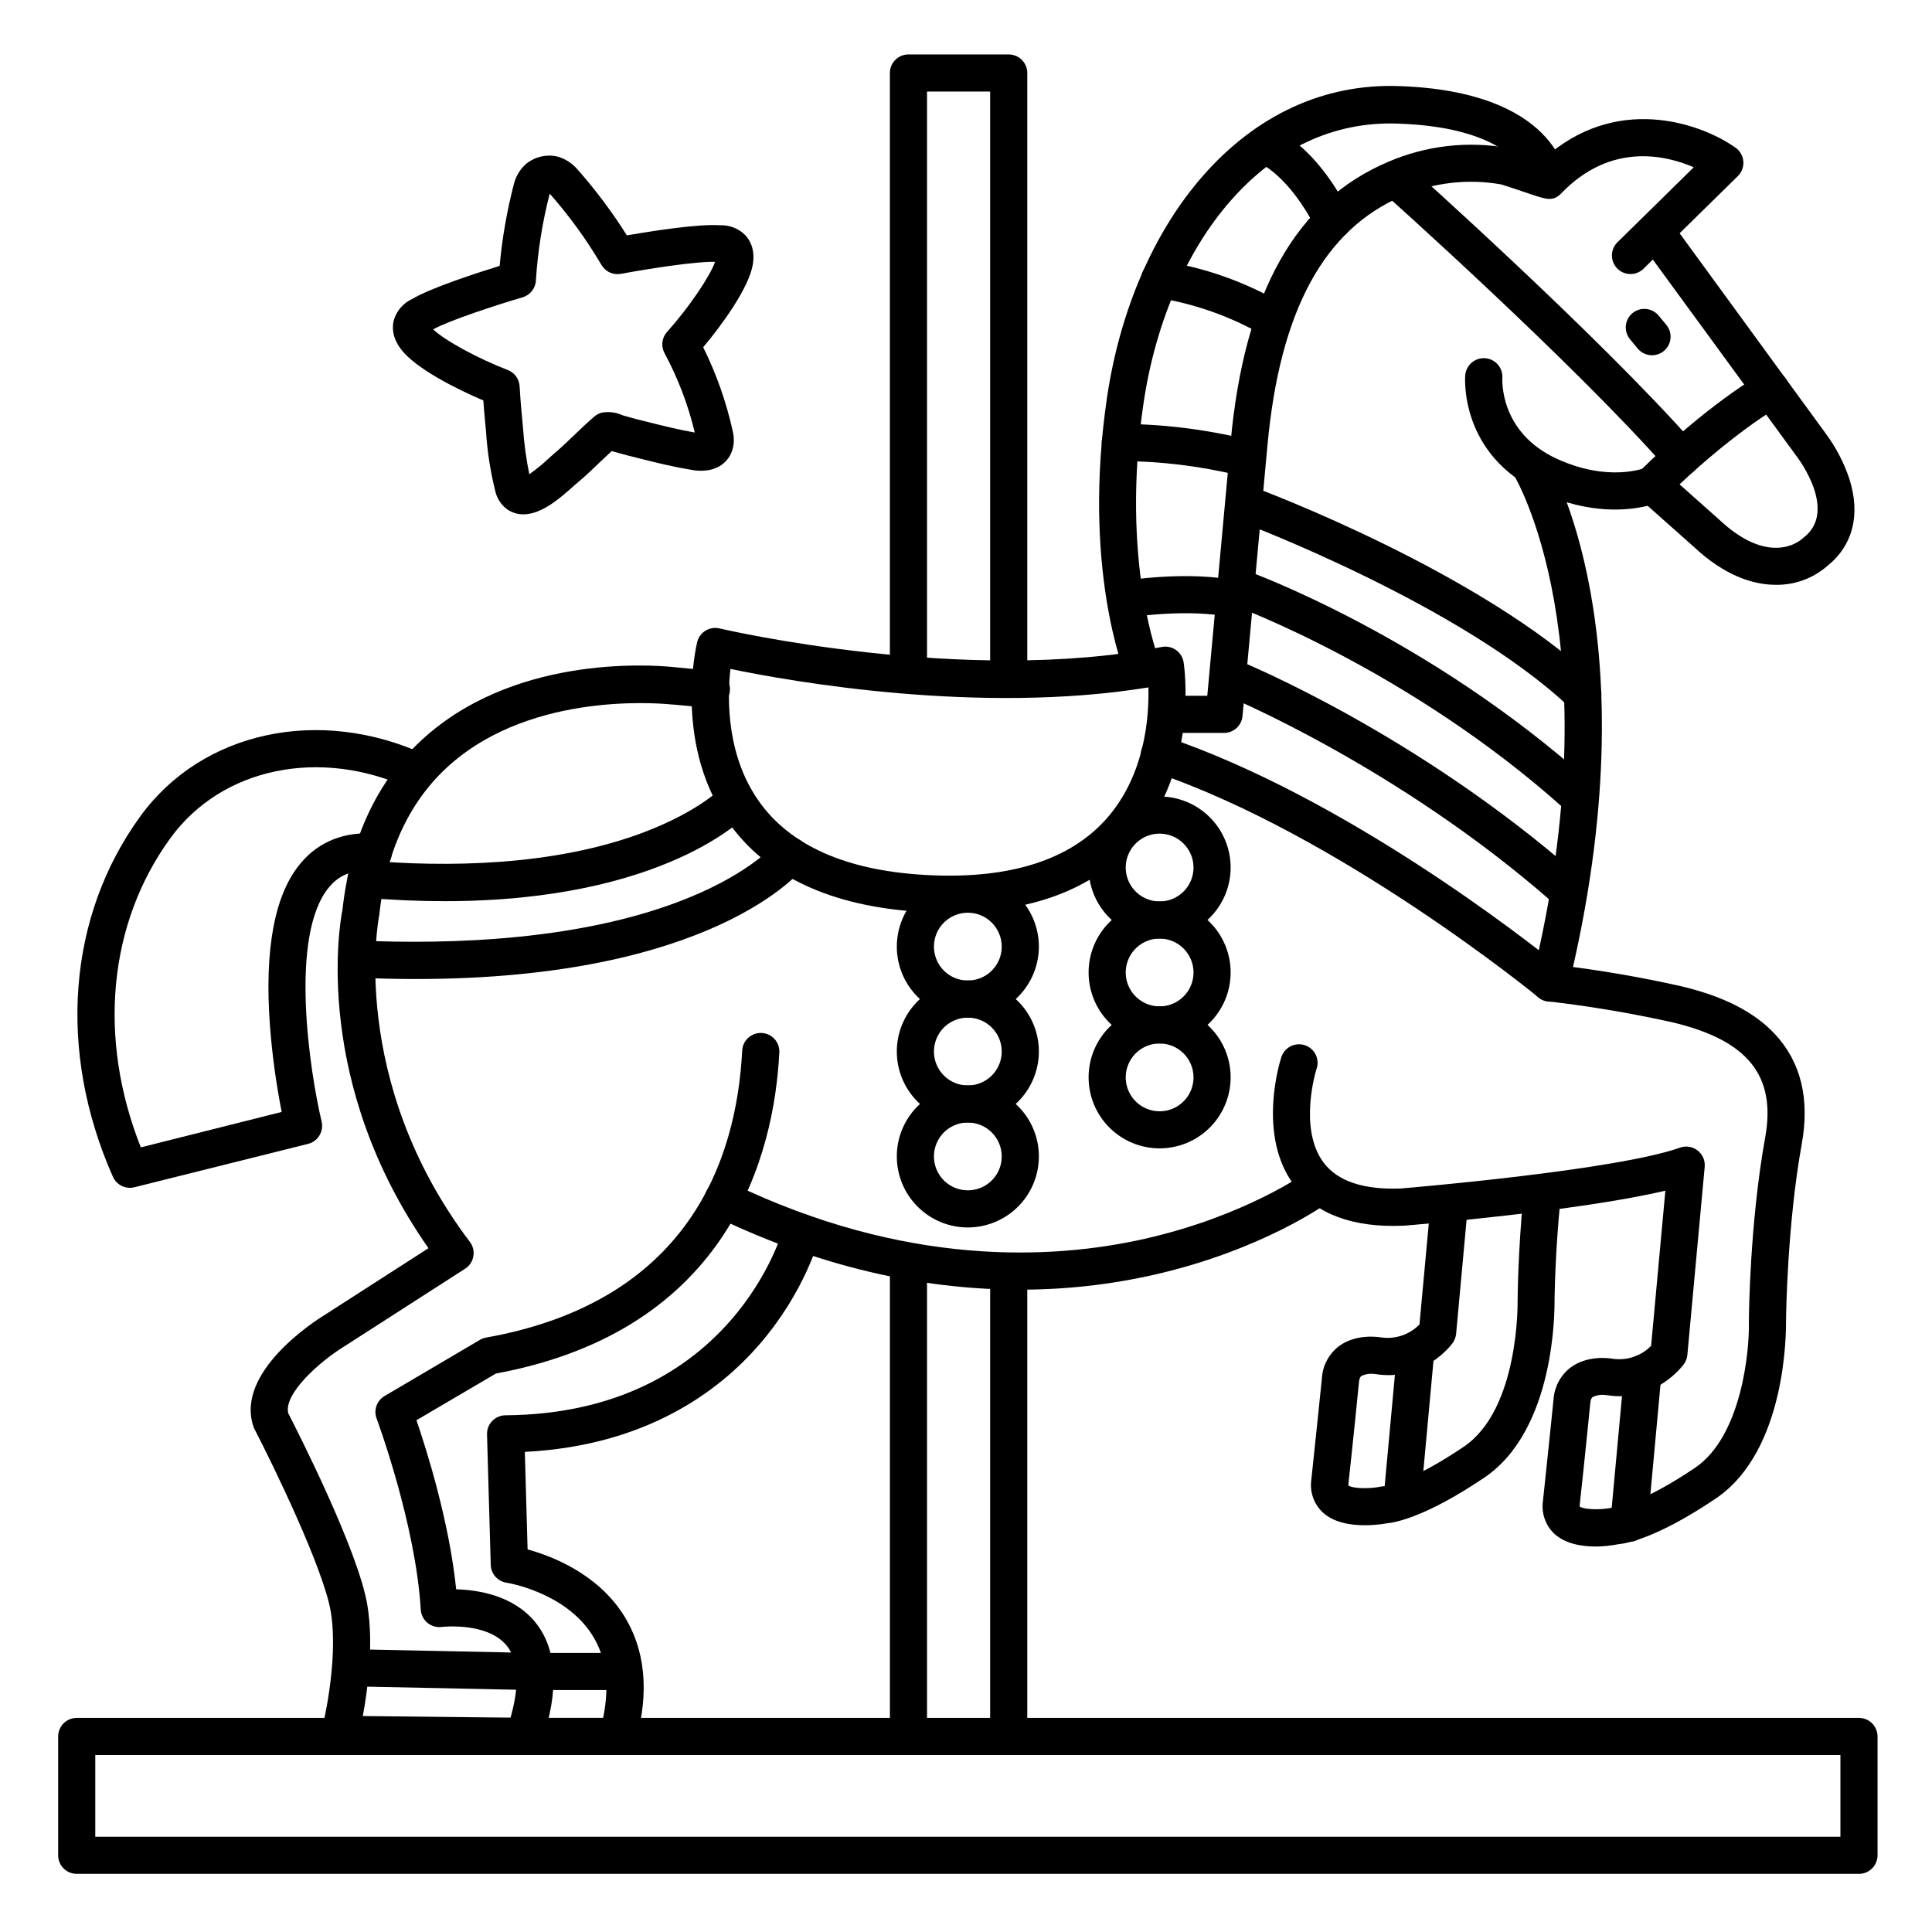 <?xml version="1.0" encoding="UTF-8"?>
<!-- Uploaded to: SVG Repo, www.svgrepo.com, Generator: SVG Repo Mixer Tools -->
<svg fill="#000000" width="800px" height="800px" version="1.1" viewBox="144 144 512 512" xmlns="http://www.w3.org/2000/svg">
 <g>
  <path d="m614.63 298.98c-6.18 0-13.727-2.519-21.805-10.117l-12.184-10.824c-4.922 1.211-15.332 2.422-28.223-3.512-21.547-9.906-20.188-30.199-20.121-31.055 0.211-2.715 2.582-4.75 5.301-4.539 2.715 0.207 4.75 2.578 4.539 5.297 0 0.551-0.727 14.375 14.426 21.344 13.668 6.297 23.262 2.469 23.352 2.43 1.754-0.762 3.793-0.434 5.227 0.836l14.297 12.715 0.109 0.098c13.176 12.418 21.234 5.902 22.109 5.078 0.129-0.117 0.207-0.176 0.344-0.285 9.082-7.035-1.418-20.93-1.871-21.52l-0.078-0.109-40.965-56.039c-1.602-2.195-1.121-5.273 1.074-6.879 2.195-1.602 5.273-1.121 6.879 1.074l40.867 56.008h-0.004c2.652 3.594 4.731 7.578 6.16 11.809 3.09 9.555 0.984 17.809-5.902 23.281-3.762 3.234-8.574 4.981-13.531 4.91z"/>
  <path d="m468.43 338.23h-13.531c-2.715 0-4.918-2.203-4.918-4.922s2.203-4.918 4.918-4.918h9.043l6.188-67.277c3.652-39.598 17.32-63.883 41.781-74.234h0.004c10.027-4.32 21.105-5.586 31.852-3.641 0.629 0.117 1.523 0.395 9.113 2.953h0.109c19-17.34 41.426-9.77 50.953-3.051h-0.004c1.191 0.84 1.945 2.168 2.066 3.621 0.117 1.453-0.418 2.883-1.457 3.906l-25.051 24.602c-1.949 1.855-5.027 1.801-6.91-0.121-1.883-1.918-1.875-4.996 0.02-6.906l20.262-19.918c-7.625-3.285-22.09-6.594-35.09 6.887-2.137 2.262-3.996 1.633-8.078 0.266-2.273-0.766-6.887-2.332-7.93-2.617v0.004c-8.797-1.555-17.859-0.492-26.059 3.051-20.82 8.855-32.531 30.426-35.816 66.074l-6.613 71.754c-0.223 2.519-2.32 4.461-4.852 4.488z"/>
  <path d="m581.81 238.15c-1.465 0.004-2.852-0.645-3.789-1.77l-2.098-2.527h0.004c-1.68-2.098-1.371-5.148 0.695-6.863 2.062-1.715 5.117-1.461 6.871 0.574l2.098 2.519h-0.004c1.223 1.465 1.484 3.504 0.676 5.234-0.809 1.727-2.543 2.832-4.453 2.832z"/>
  <path d="m554.83 409.46c-0.395-0.004-0.789-0.051-1.172-0.137-2.621-0.641-4.238-3.277-3.621-5.906 21.777-89.387-4.613-133.21-4.922-133.65l0.004 0.004c-1.438-2.309-0.734-5.344 1.574-6.781 2.305-1.438 5.34-0.734 6.777 1.574 1.191 1.91 28.84 47.812 6.102 141.18-0.547 2.176-2.5 3.707-4.742 3.719z"/>
  <path d="m566.95 553.85c-3.672 0-8.078-0.668-11.02-3.375-2.367-2.231-3.5-5.481-3.031-8.699 0.984-9.043 2.812-27 2.832-27.18 0.02-0.176 0-0.09 0-0.129l0.004 0.004c0.312-3.227 1.965-6.172 4.555-8.121 4.43-3.246 10.184-2.43 11.129-2.262 3.734 0.543 7.508-0.734 10.145-3.434l3.777-41.121c-22.633 5.41-67.258 9.121-69.371 9.297h-0.207c-13.293 0.531-22.965-3.078-28.762-10.707-9.957-13.105-3.797-32.828-3.523-33.652 0.328-1.316 1.188-2.438 2.371-3.102 1.184-0.66 2.59-0.805 3.883-0.398s2.363 1.332 2.953 2.555c0.59 1.223 0.648 2.633 0.16 3.898-0.07 0.227-4.852 15.742 1.969 24.738 3.731 4.922 10.609 7.172 20.418 6.801 2.766-0.227 57.219-4.852 73.988-10.824 1.582-0.562 3.34-0.277 4.664 0.754 1.324 1.027 2.031 2.66 1.879 4.332l-4.594 49.84c-0.082 0.879-0.395 1.715-0.906 2.43-0.305 0.422-7.606 10.293-20.469 8.234h-0.109l0.004 0.004c-1.23-0.219-2.5-0.039-3.621 0.512-0.129 0.098-0.461 0.344-0.602 1.348-0.117 1.238-1.84 18.422-2.832 27.227h-0.004c-0.012 0.145-0.012 0.289 0 0.434 1.043 0.777 5.344 0.984 8.59 0.305h0.004c0.238-0.066 0.488-0.098 0.734-0.098 0.746-0.098 7.488-1.199 21.234-10.469 12.27-8.285 14.465-30.75 14.277-38.711v-0.156c0-1.055 0.215-26.035 4.328-48.707 2.953-16.375-4.644-25.781-24.668-30.504l0.004-0.004c-10.859-2.41-21.836-4.258-32.887-5.539-0.953-0.105-1.855-0.484-2.598-1.094-0.523-0.434-52.723-43.141-101.94-59.73v0.004c-2.578-0.867-3.961-3.66-3.094-6.234 0.867-2.578 3.656-3.961 6.231-3.098 47.457 16 95.754 53.941 103.93 60.535l0.004 0.004c10.957 1.297 21.84 3.16 32.609 5.578 11.238 2.637 19.375 6.769 24.887 12.613 6.957 7.379 9.379 17.199 7.211 29.195-3.856 21.305-4.164 45.539-4.172 46.965 0 2.312 0.285 34.254-18.617 47.016-15.41 10.391-23.527 11.906-25.879 12.121v0.004c-1.934 0.371-3.898 0.574-5.867 0.602z"/>
  <path d="m505.57 548.2c-3.672 0-8.078-0.68-11.02-3.387-2.371-2.227-3.504-5.477-3.031-8.695 0.984-9.043 2.812-27 2.832-27.18 0.02-0.176 0-0.078 0-0.117h0.004c0.301-3.227 1.953-6.176 4.547-8.117 4.43-3.246 10.176-2.43 11.129-2.273 3.734 0.543 7.504-0.734 10.145-3.434l2.953-31.988-0.004-0.004c0.25-2.719 2.652-4.719 5.371-4.473 2.715 0.246 4.719 2.652 4.473 5.367l-3.082 33.586c-0.09 0.875-0.402 1.711-0.914 2.43-0.305 0.414-7.598 10.281-20.469 8.227h-0.109c-1.23-0.215-2.496-0.031-3.621 0.52-0.129 0.09-0.461 0.344-0.602 1.34-0.117 1.238-1.84 18.422-2.832 27.238-0.012 0.141-0.012 0.281 0 0.422 1.031 0.789 5.344 0.984 8.59 0.305 0.242-0.062 0.492-0.09 0.738-0.086 0.746-0.098 7.5-1.199 21.234-10.48 14.762-9.938 14.289-38.426 14.277-38.711l0.004-0.129c0-0.512 0.098-12.715 1.535-27.848 0.258-2.715 2.668-4.711 5.387-4.453 2.715 0.258 4.711 2.672 4.453 5.387-1.438 14.121-1.574 25.93-1.586 26.914 0 2.312 0.297 34.262-18.609 47.016-15.418 10.402-23.539 11.918-25.891 12.121l0.004 0.004c-1.949 0.34-3.926 0.508-5.906 0.5z"/>
  <path d="m414.28 485.77c-22.809 0-50.391-4.703-80.836-19.434-1.176-0.57-2.074-1.582-2.504-2.812-0.43-1.234-0.348-2.586 0.219-3.762 1.188-2.445 4.129-3.465 6.574-2.281 46.102 22.309 85.078 20.367 109.66 14.809 26.715-6.043 42.754-17.543 42.914-17.652 2.191-1.52 5.199-1.016 6.773 1.141 1.574 2.152 1.145 5.172-0.969 6.801-0.699 0.512-17.516 12.645-46.062 19.199v-0.004c-11.734 2.676-23.73 4.016-35.766 3.996z"/>
  <path d="m282.9 609.1-48.887-0.492c-1.512-0.016-2.934-0.723-3.852-1.926-0.922-1.199-1.238-2.758-0.859-4.223 0-0.176 4.535-17.918 2.371-31.25-1.84-11.285-15.23-38.848-20.242-48.52v-0.004c-0.117-0.223-0.215-0.457-0.293-0.699-4.812-14.426 16.422-28.004 18.863-29.488l27.551-17.711c-30.68-43.809-23.617-85.676-22.801-89.672 2.312-20.84 10.637-37.059 24.758-48.215 25.703-20.262 61.246-16.336 63.793-16.031l9.652 0.895c2.719 0.25 4.719 2.652 4.469 5.371s-2.656 4.719-5.371 4.469l-9.73-0.895h-0.176c-0.324 0-33.781-4.004-56.59 14.023-11.98 9.422-19.066 23.445-21.031 41.648-0.02 0.156-0.043 0.312-0.078 0.465-0.078 0.422-8.336 43.406 24.078 86.277 0.824 1.09 1.16 2.477 0.918 3.824-0.238 1.352-1.027 2.539-2.18 3.277l-32.02 20.586c-6.887 4.242-16.098 12.676-14.859 17.711 2.184 4.25 18.695 36.594 21 51.039 1.664 10.262 0.07 22.18-1.238 29.215l39.152 0.422c1.891-6.66 2.785-14.434-1.031-19.098-5.207-6.336-17.094-4.945-17.203-4.945-1.355 0.18-2.723-0.215-3.777-1.082-1.055-0.871-1.699-2.141-1.781-3.504-1.367-22.809-11.602-50.371-11.699-50.648-0.836-2.238 0.055-4.75 2.113-5.961l25.238-14.867 0.004-0.004c0.5-0.301 1.055-0.508 1.633-0.609 53.363-9.523 66.379-46.621 67.895-76.062 0.066-1.305 0.648-2.531 1.621-3.406 0.969-0.875 2.246-1.328 3.551-1.262 2.719 0.137 4.809 2.453 4.668 5.168-1.379 26.895-13.008 73.582-75.109 85.086l-21.055 12.371c2.734 7.988 8.68 26.863 10.527 44.812 5.805 0.156 15.145 1.605 20.949 8.707 5.805 7.106 6.465 17.938 1.672 31.883-0.676 1.977-2.523 3.309-4.613 3.324z"/>
  <path d="m395.44 385.88c-1.672 0-3.375 0-5.106-0.109-24.234-0.984-41.871-8.621-52.406-22.633-15.742-20.84-9.445-47.832-9.172-48.965 0.633-2.629 3.269-4.254 5.902-3.641 0.641 0.156 65.043 15.184 117.2 4.922h0.004c1.312-0.262 2.676 0.027 3.773 0.797s1.836 1.953 2.039 3.277c0.176 1.16 4.164 28.535-13.246 48.039-10.812 12.191-27.285 18.312-48.992 18.312zm-57.867-64.602c-0.875 7.793-1.152 23.617 8.254 36.035 8.688 11.484 23.805 17.711 44.918 18.637 21.117 0.926 36.762-4.113 46.375-14.859 10.312-11.531 11.426-27.039 11.219-34.922-44.801 7.312-94.727-1.574-110.77-4.891z"/>
  <path d="m178.41 458.79c-1.949-0.004-3.715-1.164-4.496-2.953-14.762-33.309-12.004-69.039 7.32-95.578 16.383-22.473 47.379-29.145 75.395-16.281 2.387 1.18 3.398 4.047 2.285 6.465-1.113 2.418-3.949 3.512-6.398 2.469-23.734-10.902-49.742-5.492-63.32 13.156-16.512 22.633-19.363 53.059-7.871 81.996l37.324-9.387c-1.477-7.512-2.512-15.105-3.102-22.742-1.523-20.508 1.238-35.09 8.234-43.297 4.742-5.609 11.492-8.297 19.504-7.734v0.004c2.719 0.184 4.769 2.535 4.586 5.254-0.184 2.715-2.535 4.769-5.254 4.586-4.922-0.336-8.57 0.984-11.324 4.269-10.824 12.734-5.144 49.199-2.055 62.219h-0.004c0.621 2.617-0.98 5.25-3.59 5.902l-46.062 11.504c-0.383 0.094-0.777 0.145-1.172 0.148z"/>
  <path d="m446.8 325.93c-2 0-3.801-1.211-4.555-3.062-0.473-1.152-11.492-28.84-4.852-73.672 3.414-22.996 12.418-43.797 25.379-58.578 14.199-16.195 32.117-24.434 51.738-23.812 41.945 1.328 44.566 23.598 44.664 24.582l-9.84 0.984v0.117c0-0.148-2.559-14.762-35.199-15.742-16.609-0.531-31.832 6.555-44.023 20.469-11.719 13.371-19.906 32.383-23.047 53.531-6.25 42.195 4.121 68.262 4.231 68.516v-0.004c0.621 1.516 0.445 3.242-0.469 4.602-0.914 1.363-2.445 2.18-4.086 2.176z"/>
  <path d="m384.75 608.79c-2.719 0-4.918-2.203-4.918-4.918v-124.25c0-2.719 2.199-4.922 4.918-4.922s4.922 2.203 4.922 4.922v124.25c0 1.305-0.52 2.555-1.441 3.477-0.922 0.926-2.176 1.441-3.481 1.441z"/>
  <path d="m411.32 327.66c-2.719 0-4.922-2.203-4.922-4.922v-154.47h-16.727v154.49c0 2.719-2.203 4.922-4.922 4.922s-4.918-2.203-4.918-4.922v-159.41c0-2.719 2.199-4.922 4.918-4.922h26.57c1.305 0 2.555 0.52 3.477 1.441 0.922 0.922 1.441 2.172 1.441 3.481v159.41-0.004c-0.012 2.711-2.211 4.902-4.918 4.902z"/>
  <path d="m411.32 608.79c-2.719 0-4.922-2.203-4.922-4.918v-122.39c0-2.719 2.203-4.922 4.922-4.922 2.715 0 4.918 2.203 4.918 4.922v122.39c0 1.305-0.52 2.555-1.441 3.477-0.922 0.926-2.172 1.441-3.477 1.441z"/>
  <path d="m575.69 552.61h-0.461c-1.301-0.121-2.5-0.754-3.332-1.758-0.836-1.004-1.238-2.297-1.117-3.598l3.66-39.734c0.25-2.715 2.652-4.719 5.367-4.473 2.719 0.25 4.723 2.652 4.473 5.367l-3.66 39.742v0.004c-0.242 2.535-2.383 4.465-4.93 4.449z"/>
  <path d="m515.69 544.88h-0.453c-1.301-0.121-2.496-0.75-3.332-1.754-0.836-1.004-1.234-2.301-1.113-3.598l3.465-37.559h-0.004c0.074-1.34 0.684-2.586 1.695-3.461 1.016-0.875 2.34-1.301 3.672-1.18 1.332 0.125 2.559 0.785 3.391 1.832 0.836 1.043 1.211 2.387 1.035 3.711l-3.453 37.559c-0.246 2.527-2.367 4.449-4.902 4.449z"/>
  <path d="m284.87 591.88h-0.109l-47.566-0.984c-2.719-0.031-4.894-2.258-4.867-4.973 0.031-2.719 2.258-4.898 4.977-4.867h0.109l47.508 0.984h23.016-0.004c2.719 0 4.922 2.203 4.922 4.922 0 2.715-2.203 4.918-4.922 4.918z"/>
  <path d="m307.71 609.1h-23.496c-2.719 0-4.922-2.203-4.922-4.918 0-2.719 2.203-4.922 4.922-4.922h19.621c1.812-8.855 0.797-16.285-3.019-22.168-7.301-11.246-22.426-13.637-22.574-13.656v-0.004c-2.356-0.352-4.121-2.34-4.191-4.723l-0.984-34.586c-0.039-1.328 0.465-2.617 1.391-3.57s2.199-1.488 3.527-1.488c60.281-0.48 73.523-49.199 73.652-49.672 0.68-2.633 3.367-4.219 6-3.539 2.633 0.68 4.215 3.367 3.535 6-0.156 0.59-3.836 14.496-15.961 28.477-10.617 12.262-29.875 26.805-62.129 28.43l0.738 25.852c6.258 1.711 18.215 6.25 25.277 17.133 5.902 9.133 7.066 20.488 3.394 33.762l0.004-0.008c-0.598 2.144-2.559 3.621-4.785 3.602z"/>
  <path d="m636.65 640.59h-472.32c-2.715 0-4.918-2.203-4.918-4.918v-31.488c0-2.719 2.203-4.922 4.918-4.922h472.32c1.305 0 2.555 0.52 3.477 1.441 0.926 0.922 1.441 2.176 1.441 3.481v31.488c0 1.305-0.516 2.555-1.441 3.477-0.922 0.926-2.172 1.441-3.477 1.441zm-467.4-9.84h462.48v-21.648h-462.48z"/>
  <path d="m558.3 384c-1.191 0-2.344-0.43-3.238-1.211-41.051-35.875-86.012-54.414-86.465-54.602-1.234-0.477-2.227-1.426-2.75-2.641-0.527-1.211-0.543-2.586-0.043-3.809 0.5-1.223 1.469-2.195 2.691-2.699 1.223-0.5 2.598-0.488 3.812 0.035 1.898 0.777 46.957 19.355 89.23 56.305h-0.004c1.543 1.352 2.086 3.512 1.363 5.43-0.719 1.918-2.551 3.188-4.598 3.191z"/>
  <path d="m561.84 359.59c-1.211 0-2.383-0.449-3.285-1.262-41.023-36.809-87.25-53.773-87.703-53.902-2.559-0.922-3.883-3.742-2.961-6.297 0.918-2.559 3.738-3.883 6.297-2.961 1.969 0.707 48.434 17.711 90.953 55.844l-0.004-0.004c1.516 1.363 2.035 3.519 1.309 5.422-0.73 1.902-2.555 3.16-4.594 3.16z"/>
  <path d="m563.48 332.92c-1.258 0-2.469-0.48-3.383-1.348-28.832-27.336-86.82-49.094-87.398-49.309h-0.004c-2.461-1-3.684-3.777-2.758-6.269 0.926-2.492 3.664-3.801 6.184-2.949 2.461 0.914 60.449 22.633 90.746 51.395 1.453 1.387 1.918 3.519 1.176 5.387-0.746 1.867-2.551 3.09-4.562 3.094z"/>
  <path d="m261.82 382.82c-6.594 0-13.637-0.285-21.188-0.914-1.305-0.109-2.512-0.73-3.359-1.73-0.844-1-1.262-2.293-1.152-3.598 0.227-2.719 2.613-4.738 5.328-4.512 20.016 1.672 48.992 1.723 73.398-7.586 14.477-5.519 20.547-11.809 20.605-11.875v-0.004c1.859-1.934 4.926-2.019 6.891-0.195 1.969 1.824 2.109 4.891 0.32 6.887-0.973 1.094-22.367 23.527-80.844 23.527z"/>
  <path d="m254.17 403.45c-5.066 0-10.344-0.117-15.883-0.375h0.004c-2.719-0.121-4.824-2.426-4.699-5.141 0.121-2.719 2.422-4.82 5.141-4.699 24.746 1.121 60.113 0.051 88-11.414 16.52-6.789 22.633-14.121 22.691-14.199 1.695-2.109 4.777-2.457 6.894-0.773 2.121 1.684 2.481 4.766 0.809 6.894-1.012 1.297-24.355 29.707-102.96 29.707z"/>
  <path d="m400.49 413.69c-4.992 0-9.781-1.984-13.312-5.516s-5.512-8.316-5.512-13.309c0-4.992 1.98-9.781 5.512-13.312s8.32-5.512 13.312-5.512c4.992 0 9.777 1.98 13.309 5.512s5.516 8.32 5.516 13.312c-0.008 4.988-1.992 9.773-5.519 13.305-3.531 3.527-8.316 5.512-13.305 5.519zm0-27.809c-3.637 0-6.91 2.188-8.301 5.547-1.391 3.356-0.621 7.219 1.945 9.789 2.57 2.57 6.434 3.336 9.793 1.945 3.356-1.387 5.543-4.664 5.543-8.297-0.004-4.961-4.023-8.98-8.98-8.984z"/>
  <path d="m400.49 441.48c-4.992 0-9.777-1.98-13.309-5.512-3.531-3.527-5.516-8.312-5.516-13.301-0.004-4.992 1.977-9.781 5.5-13.312 3.527-3.531 8.312-5.519 13.305-5.523 4.988-0.004 9.777 1.973 13.312 5.496 3.531 3.523 5.523 8.309 5.531 13.297 0 4.996-1.98 9.789-5.512 13.324-3.527 3.535-8.316 5.527-13.312 5.531zm0-27.797c-3.637 0-6.914 2.188-8.301 5.547-1.391 3.359-0.621 7.223 1.949 9.793 2.57 2.566 6.438 3.332 9.793 1.941 3.359-1.395 5.543-4.676 5.539-8.309-0.008-4.957-4.027-8.969-8.98-8.973z"/>
  <path d="m400.49 469.29c-4.992 0-9.781-1.984-13.312-5.516-3.531-3.527-5.512-8.316-5.512-13.309s1.98-9.781 5.512-13.312c3.531-3.527 8.32-5.512 13.312-5.512 4.992 0 9.777 1.984 13.309 5.512 3.531 3.531 5.516 8.32 5.516 13.312-0.008 4.988-1.992 9.773-5.519 13.305-3.531 3.527-8.316 5.512-13.305 5.519zm0-27.809c-3.637 0-6.91 2.188-8.301 5.547-1.391 3.356-0.621 7.219 1.945 9.789 2.57 2.57 6.434 3.34 9.793 1.949 3.356-1.391 5.543-4.668 5.543-8.301-0.008-4.957-4.023-8.973-8.98-8.984z"/>
  <path d="m451.31 392.73c-4.992 0-9.777-1.984-13.309-5.512-3.531-3.531-5.512-8.32-5.512-13.312 0-4.992 1.98-9.781 5.512-13.309 3.531-3.531 8.316-5.516 13.309-5.516 4.996 0 9.781 1.984 13.312 5.516 3.531 3.527 5.512 8.316 5.512 13.309-0.008 4.992-1.992 9.773-5.519 13.301-3.531 3.531-8.312 5.516-13.305 5.523zm0-27.809c-3.633 0-6.906 2.191-8.297 5.547-1.391 3.356-0.625 7.223 1.945 9.789 2.57 2.57 6.434 3.34 9.793 1.949 3.356-1.391 5.543-4.668 5.543-8.301-0.008-4.957-4.027-8.973-8.984-8.984z"/>
  <path d="m451.31 420.54c-4.992 0-9.777-1.984-13.309-5.516-3.531-3.527-5.512-8.316-5.512-13.309 0-4.992 1.98-9.781 5.512-13.312 3.531-3.527 8.316-5.512 13.309-5.512 4.996 0 9.781 1.984 13.312 5.512 3.531 3.531 5.512 8.32 5.512 13.312-0.008 4.988-1.992 9.773-5.519 13.301-3.531 3.531-8.312 5.516-13.305 5.523zm0-27.809c-3.633 0-6.906 2.188-8.297 5.547-1.391 3.356-0.625 7.219 1.945 9.789 2.57 2.57 6.434 3.34 9.793 1.949 3.356-1.391 5.543-4.668 5.543-8.301-0.008-4.957-4.027-8.973-8.984-8.984z"/>
  <path d="m451.31 448.33c-4.992 0-9.781-1.984-13.309-5.516-3.531-3.527-5.516-8.316-5.512-13.312 0-4.992 1.984-9.781 5.516-13.309 3.531-3.531 8.32-5.512 13.312-5.512 4.992 0.004 9.781 1.988 13.309 5.519 3.531 3.531 5.512 8.324 5.508 13.316-0.008 4.988-1.992 9.77-5.519 13.297-3.531 3.527-8.312 5.512-13.305 5.516zm0-27.797c-3.633 0-6.906 2.188-8.297 5.547-1.391 3.356-0.625 7.219 1.945 9.789 2.57 2.57 6.434 3.34 9.793 1.949 3.356-1.391 5.543-4.668 5.543-8.301-0.004-4.961-4.023-8.98-8.984-8.984z"/>
  <path d="m581.84 277.44c-1.996 0-3.797-1.207-4.555-3.055-0.754-1.848-0.32-3.969 1.098-5.367 18.281-18.027 31.961-25.723 32.531-26.047 2.375-1.32 5.371-0.469 6.691 1.906s0.469 5.371-1.906 6.691c-0.234 0.137-13.246 7.527-30.406 24.453-0.922 0.91-2.16 1.418-3.453 1.418z"/>
  <path d="m589.61 270.11c-1.414 0-2.758-0.609-3.688-1.672-24.855-28.281-74.852-72.945-75.363-73.387h-0.004c-1.816-1.852-1.887-4.793-0.156-6.727 1.727-1.934 4.66-2.191 6.699-0.594 0.512 0.453 50.953 45.512 76.203 74.242 1.273 1.453 1.582 3.516 0.785 5.277s-2.555 2.891-4.484 2.891z"/>
  <path d="m282.71 280.31c-1.547 0.008-3.055-0.461-4.32-1.348-1.582-1.16-2.691-2.856-3.121-4.769-1.312-5.211-2.137-10.531-2.469-15.895l-0.188-1.969c-0.227-2.371-0.402-4.449-0.531-6.211-7.144-3.019-17.996-8.5-21.836-13.598-2.449-3.258-2.344-6.102-1.82-7.871 0.773-2.414 2.539-4.387 4.852-5.43 4.922-2.953 17.102-6.887 23.133-8.758 0.664-7.328 1.926-14.586 3.781-21.707 0.516-2.059 1.641-3.914 3.227-5.324 1.887-1.539 4.281-2.312 6.711-2.176 0.777 0.043 1.547 0.191 2.281 0.445 1.727 0.621 3.269 1.668 4.488 3.039 4.883 5.508 9.305 11.406 13.227 17.633 6.219-1.074 18.875-3.078 24.602-2.676h-0.004c2.535-0.125 5.004 0.836 6.789 2.637 1.289 1.379 2.668 3.867 1.969 7.871-1.094 6.211-8.148 15.883-13.125 21.824v0.004c3.531 7.125 6.172 14.656 7.871 22.426 1.055 4.812-1.367 8.934-5.902 10.027-1.723 0.355-3.496 0.355-5.215 0-4.922-0.797-9.613-1.969-14.18-3.129l-2.547-0.641c-0.621-0.148-1.289-0.344-1.969-0.531-0.68-0.188-1.094-0.316-1.613-0.441l-0.688-0.207c-1.043 0.984-2.066 1.969-3.141 2.953-1.898 1.832-3.867 3.719-6.031 5.519-0.297 0.246-0.68 0.602-1.133 0.984-3.062 2.715-8.109 7.316-13.098 7.316zm2.137-8.453m-26.051-40.578c2.953 2.875 11.809 7.723 19.758 10.773h0.004c1.816 0.699 3.051 2.406 3.148 4.352 0.07 1.418 0.246 4.113 0.707 8.926l0.188 2.047c0.281 4.133 0.84 8.242 1.672 12.297 1.73-1.215 3.375-2.547 4.922-3.992 0.57-0.531 1.074-0.984 1.445-1.301 1.91-1.594 3.672-3.285 5.539-5.078 1.691-1.625 3.445-3.305 5.332-4.922v0.004c0.594-0.512 1.305-0.875 2.066-1.055h0.102c1.723-0.289 3.496-0.066 5.098 0.641l0.473 0.168c0.57 0.137 1.238 0.324 1.898 0.523 0.66 0.195 1.102 0.316 1.613 0.441l2.566 0.641c4.387 1.102 8.543 2.144 12.793 2.875v-0.004c-1.75-7.332-4.445-14.402-8.02-21.039-0.98-1.828-0.711-4.074 0.68-5.617 5.676-6.309 11.344-14.641 12.723-18.566-4.84-0.176-17.652 1.82-24.953 3.18v-0.004c-2.059 0.387-4.137-0.574-5.176-2.391-3.957-6.703-8.539-13.02-13.688-18.855-1.949 7.531-3.176 15.227-3.664 22.988-0.102 2.09-1.516 3.887-3.519 4.477-7.156 2.106-19.465 6.141-23.707 8.492z"/>
  <path d="m497.24 207.46c-1.848 0-3.539-1.039-4.379-2.684-7.477-14.641-15.293-17.711-15.371-17.711h0.098l3.039-9.359c1.16 0.375 11.633 4.211 20.988 22.562h0.004c0.777 1.523 0.707 3.344-0.188 4.801-0.895 1.461-2.481 2.352-4.191 2.352z"/>
  <path d="m481.56 233.7c-0.859 0-1.707-0.227-2.449-0.66-8.742-5.09-18.352-8.52-28.34-10.117-2.703-0.297-4.648-2.731-4.352-5.43 0.301-2.703 2.734-4.648 5.434-4.352 11.352 1.723 22.273 5.594 32.176 11.406 1.902 1.125 2.816 3.383 2.242 5.512-0.578 2.133-2.504 3.621-4.711 3.641z"/>
  <path d="m473.38 270.11c-0.41 0-0.82-0.051-1.219-0.156-10.207-2.465-20.664-3.734-31.164-3.777h-0.07c-2.715 0.016-4.934-2.172-4.953-4.887-0.02-2.719 2.168-4.938 4.887-4.953 11.371 0.039 22.699 1.434 33.742 4.152 2.414 0.602 3.996 2.914 3.684 5.387-0.312 2.469-2.418 4.316-4.906 4.305z"/>
  <path d="m471.43 307.75c-0.352-0.004-0.707-0.043-1.051-0.121-11.582-2.527-27.18 0-27.336 0.051-2.656 0.402-5.144-1.398-5.594-4.047-0.445-2.648 1.316-5.168 3.961-5.656 0.719-0.117 17.613-2.894 31.074 0.051 2.445 0.543 4.09 2.84 3.82 5.332-0.27 2.488-2.367 4.379-4.875 4.391z"/>
 </g>
</svg>
